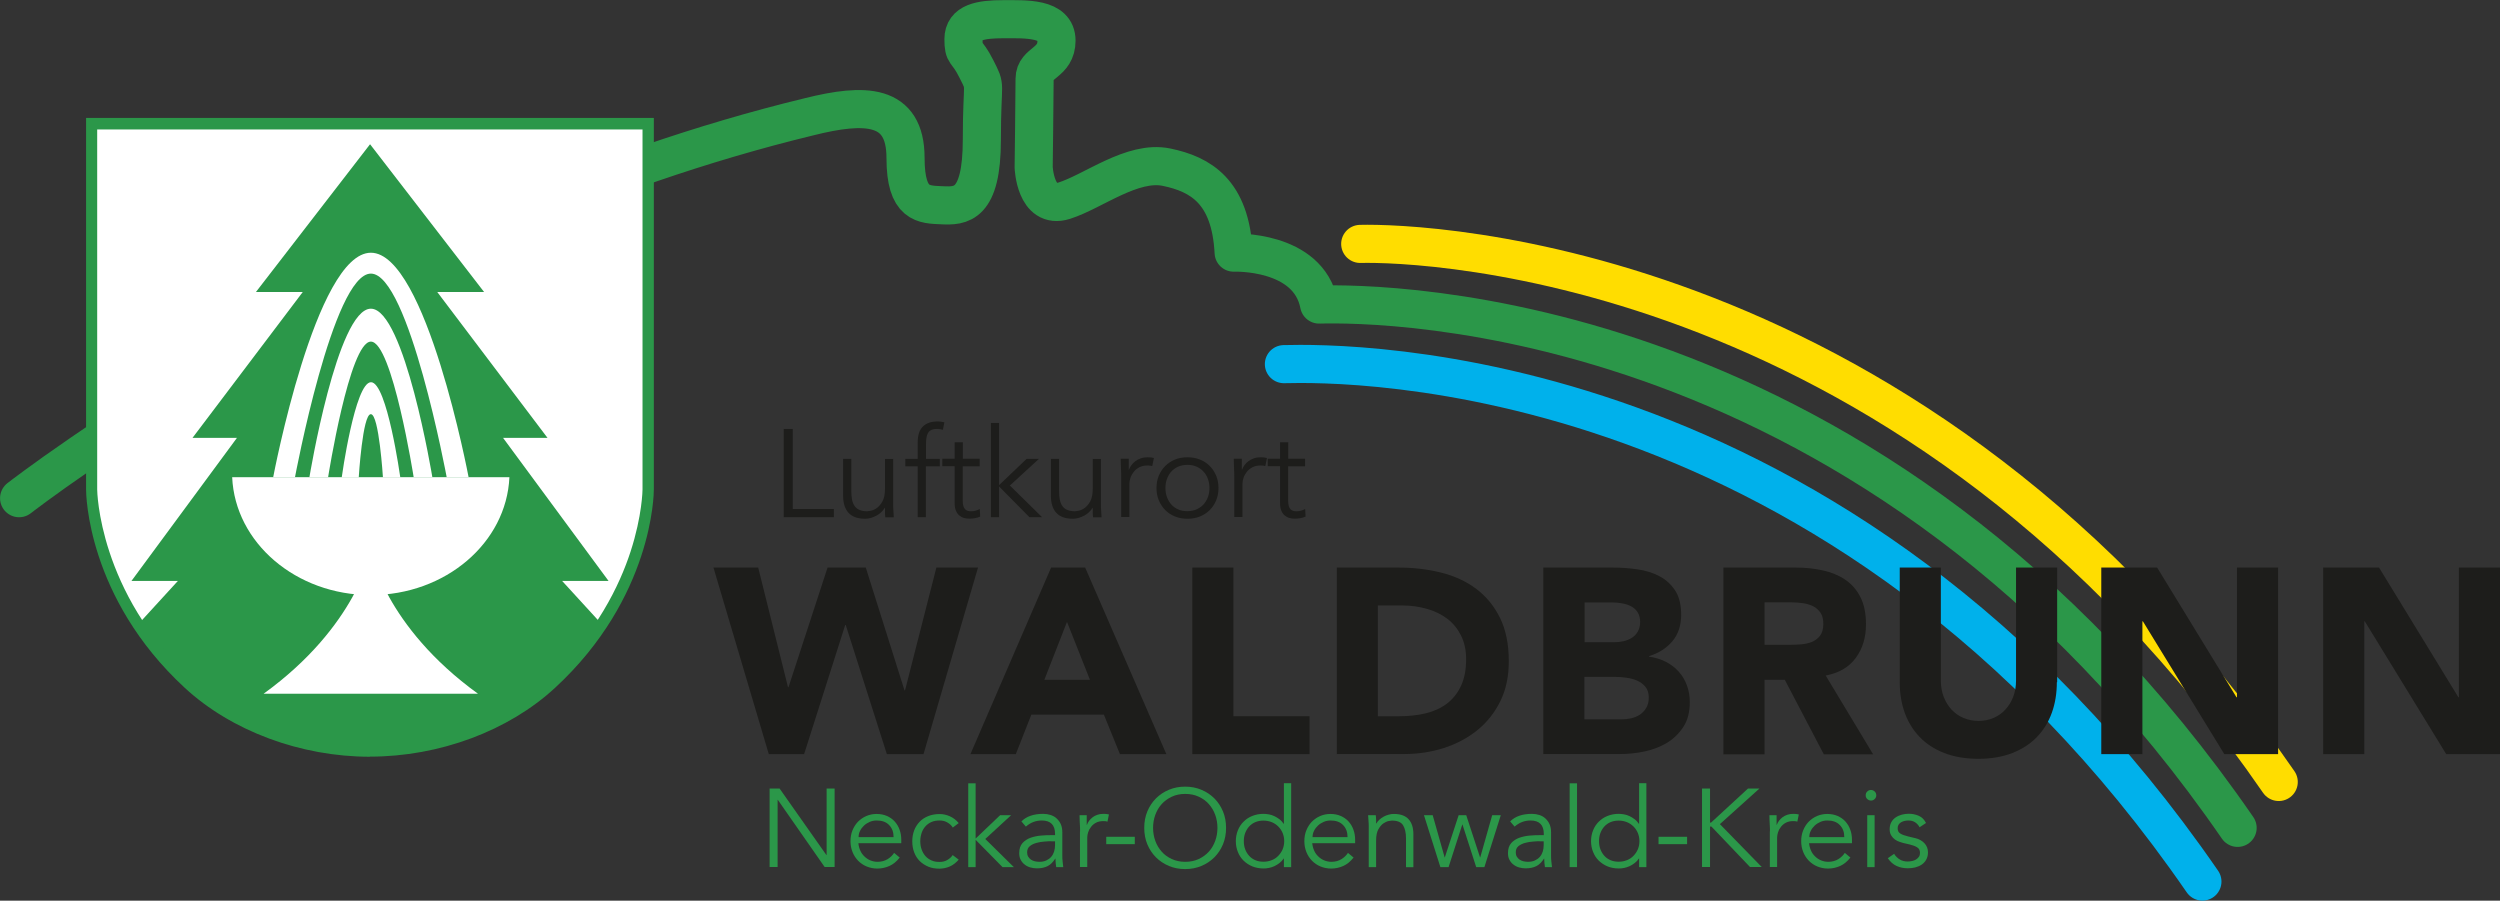 <?xml version="1.0" encoding="UTF-8"?>
<svg id="Ebene_2" data-name="Ebene 2" xmlns="http://www.w3.org/2000/svg" viewBox="0 0 240.77 86.74">
  <rect x="0" y="0" width="240.77" height="86.74" fill="#333333" stroke="none"/>
  <defs>
    <style>
      .cls-1 {
        fill: #2b9749;
      }

      .cls-2 {
        fill: #1d1d1b;
      }

      .cls-3 {
        stroke: #2b9749;
      }

      .cls-3, .cls-4, .cls-5 {
        fill: none;
        stroke-linecap: round;
        stroke-linejoin: round;
        stroke-width: 3.67px;
      }

      .cls-6 {
        fill: #fff;
      }

      .cls-4 {
        stroke: #00b1eb;
      }

      .cls-5 {
        stroke: #fd0;
      }
    </style>
  </defs>
  <g id="Ebene_1-2" data-name="Ebene 1">
    <path class="cls-3" d="M1.84,47.98S36.07,21.38,77.95,11.24c5.29-1.32,9.26-1.32,9.26,3.97,0,4.56,1.76,4.48,3.53,4.56s3.82.07,3.82-6.32c0-6.02.49-4.79-.54-6.84-.95-1.9-1.23-1.24-1.23-2.85s1.62-1.91,3.82-1.91,5.14-.15,5.14,2.06-2.11,2.06-2.11,3.67-.09,8.52-.09,8.52c0,0,.15,4.11,2.94,3.23s6.56-3.91,9.85-3.23,6.17,2.35,6.47,8.23c0,0,7.2-.29,8.23,5,5.88-.15,53.63-.15,88.46,50.4"/>
    <path class="cls-5" d="M131,23.49c5.88-.15,53.63,1.27,88.46,51.82"/>
    <path class="cls-4" d="M123.65,35.07c5.88-.15,53.63-.71,88.46,49.83"/>
    <g>
      <path class="cls-2" d="M68.71,54.66h4.31l2.87,11.52h.05l3.76-11.52h3.68l3.73,11.83h.05l3.02-11.83h4.01l-5.25,17.97h-3.53l-3.96-12.44h-.05l-3.96,12.44h-3.4l-5.33-17.97Z"/>
      <path class="cls-2" d="M101.24,54.66h3.27l7.82,17.97h-4.47l-1.55-3.81h-6.98l-1.5,3.81h-4.37l7.77-17.97ZM102.76,59.89l-2.18,5.58h4.39l-2.21-5.58Z"/>
      <path class="cls-2" d="M114.83,54.66h3.96v14.32h7.33v3.65h-11.29v-17.97Z"/>
      <path class="cls-2" d="M128.73,54.66h5.94c1.44,0,2.8.16,4.1.48,1.29.32,2.42.84,3.39,1.56.96.72,1.73,1.65,2.3,2.8.57,1.15.85,2.55.85,4.19,0,1.46-.27,2.74-.82,3.85-.55,1.11-1.29,2.04-2.22,2.79-.93.75-2.01,1.32-3.22,1.71-1.22.39-2.5.58-3.83.58h-6.47v-17.97ZM132.69,68.98h2.06c.91,0,1.76-.09,2.55-.28.79-.19,1.47-.5,2.04-.93.57-.43,1.03-1,1.36-1.7s.5-1.56.5-2.58c0-.88-.17-1.65-.5-2.3-.33-.65-.77-1.19-1.33-1.61-.56-.42-1.21-.74-1.97-.95-.75-.21-1.54-.32-2.37-.32h-2.33v10.66Z"/>
      <path class="cls-2" d="M148.64,54.66h6.7c.78,0,1.56.06,2.35.17s1.49.33,2.12.66,1.13.79,1.52,1.38c.39.59.58,1.38.58,2.36s-.28,1.86-.85,2.53c-.57.67-1.32,1.15-2.25,1.43v.05c.59.08,1.13.25,1.61.49.48.25.9.56,1.24.94.35.38.61.82.8,1.33.19.51.28,1.05.28,1.62,0,.95-.2,1.74-.61,2.37-.41.63-.93,1.15-1.57,1.54-.64.39-1.37.67-2.17.84-.8.17-1.6.25-2.4.25h-7.36v-17.97ZM152.6,61.85h2.87c.3,0,.6-.03.9-.1.3-.07.56-.18.8-.33s.43-.36.57-.61c.14-.25.22-.56.22-.91s-.08-.68-.24-.93c-.16-.25-.37-.44-.62-.57-.25-.14-.54-.23-.86-.29-.32-.06-.63-.09-.94-.09h-2.69v3.83ZM152.6,69.28h3.55c.3,0,.61-.03.93-.1.31-.07.6-.19.85-.35.25-.17.46-.39.62-.66.16-.27.24-.6.24-.99,0-.42-.11-.77-.32-1.03-.21-.26-.48-.46-.8-.6-.32-.14-.67-.23-1.04-.28s-.72-.08-1.04-.08h-3v4.09Z"/>
      <path class="cls-2" d="M165.98,54.66h6.96c.91,0,1.78.09,2.6.27.82.18,1.54.47,2.16.89.62.42,1.11.97,1.47,1.68.36.7.54,1.58.54,2.63,0,1.27-.33,2.35-.99,3.24-.66.89-1.62,1.45-2.89,1.69l4.57,7.59h-4.75l-3.76-7.18h-1.95v7.18h-3.96v-17.97ZM169.94,62.1h2.33c.36,0,.73-.01,1.13-.04.4-.03.76-.1,1.08-.23s.59-.33.8-.6c.21-.27.32-.65.32-1.14,0-.46-.09-.82-.28-1.09-.19-.27-.42-.48-.71-.62-.29-.14-.62-.24-.99-.29-.37-.05-.74-.08-1.09-.08h-2.59v4.09Z"/>
      <path class="cls-2" d="M198.09,65.7c0,1.07-.16,2.05-.48,2.94s-.8,1.68-1.43,2.33c-.63.66-1.43,1.18-2.37,1.55-.95.37-2.04.56-3.27.56s-2.35-.19-3.3-.56c-.95-.37-1.74-.89-2.37-1.55-.63-.66-1.11-1.44-1.43-2.33s-.48-1.88-.48-2.94v-11.04h3.96v10.89c0,.56.09,1.07.27,1.55.18.47.43.88.75,1.23.32.35.71.62,1.15.81.45.19.93.29,1.46.29s1.01-.1,1.45-.29c.44-.19.82-.46,1.14-.81.32-.35.57-.76.75-1.23.18-.47.27-.99.27-1.55v-10.89h3.96v11.04Z"/>
      <path class="cls-2" d="M202.37,54.66h5.38l7.64,12.49h.05v-12.49h3.96v17.97h-5.18l-7.84-12.79h-.05v12.79h-3.96v-17.97Z"/>
      <path class="cls-2" d="M223.74,54.66h5.38l7.64,12.49h.05v-12.49h3.96v17.97h-5.18l-7.84-12.79h-.05v12.79h-3.96v-17.97Z"/>
    </g>
    <g>
      <path class="cls-2" d="M76.35,49.02h3.96v.79h-4.83v-8.5h.87v7.71Z"/>
      <path class="cls-2" d="M85.26,49.81c-.02-.15-.03-.3-.03-.45,0-.15,0-.3,0-.45h-.02c-.09.15-.2.29-.34.42-.14.13-.29.24-.46.33-.17.09-.35.16-.53.22-.19.05-.38.08-.56.08-.72,0-1.25-.19-1.6-.57-.34-.38-.52-.92-.52-1.63v-3.57h.79v3.11c0,.31.02.59.07.83.05.24.13.44.25.61.12.16.27.29.47.37s.44.13.74.13c.04,0,.15-.02.34-.05.18-.03.38-.12.58-.26.2-.14.39-.36.55-.65s.24-.69.24-1.2v-2.88h.79v4.38c0,.15,0,.34.02.58.01.23.03.45.04.66h-.82Z"/>
      <path class="cls-2" d="M90.5,44.91h-1.33v4.9h-.79v-4.9h-1.19v-.72h1.19v-1.54c0-.74.17-1.27.52-1.59.34-.32.8-.47,1.37-.47.11,0,.23,0,.34.02s.23.04.34.06l-.14.72c-.1-.02-.2-.04-.3-.06-.1-.02-.21-.02-.31-.02-.22,0-.39.04-.53.11-.14.07-.24.17-.31.31-.07.13-.12.29-.14.46-.02.18-.04.36-.04.56v1.44h1.33v.72Z"/>
      <path class="cls-2" d="M94.34,44.91h-1.62v3.32c0,.21.02.38.06.51.04.13.1.23.17.31.07.07.16.12.26.15.1.03.21.04.33.04.14,0,.28-.02.42-.06.14-.04.28-.09.4-.16l.04.73c-.3.14-.65.2-1.07.2-.15,0-.31-.02-.47-.06s-.31-.12-.45-.23c-.14-.11-.25-.26-.34-.46s-.13-.44-.13-.76v-3.54h-1.19v-.72h1.19v-1.59h.79v1.59h1.62v.72Z"/>
      <path class="cls-2" d="M96.22,46.72l2.65-2.53h1.19l-2.8,2.57,3.1,3.05h-1.22l-2.92-2.96v2.96h-.79v-9.08h.79v5.99Z"/>
      <path class="cls-2" d="M105.27,49.81c-.02-.15-.03-.3-.03-.45,0-.15,0-.3,0-.45h-.02c-.09.15-.2.29-.34.42-.14.13-.29.24-.46.33-.17.09-.35.16-.53.22-.19.05-.38.08-.56.08-.72,0-1.25-.19-1.6-.57-.34-.38-.52-.92-.52-1.63v-3.57h.79v3.11c0,.31.02.59.07.83.05.24.13.44.25.61.12.16.27.29.47.37s.44.13.74.13c.04,0,.15-.02.34-.05.18-.03.38-.12.58-.26.2-.14.39-.36.55-.65s.24-.69.24-1.2v-2.88h.79v4.38c0,.15,0,.34.02.58.01.23.03.45.04.66h-.82Z"/>
      <path class="cls-2" d="M107.98,45.94c0-.25,0-.5-.02-.76-.01-.26-.02-.59-.03-1h.78v1.05h.02c.06-.15.14-.3.24-.44.1-.14.23-.27.38-.38s.32-.2.52-.27c.2-.07.42-.1.67-.1.22,0,.42.02.59.07l-.16.78c-.1-.04-.26-.06-.46-.06-.3,0-.56.06-.78.17-.22.12-.4.26-.54.44-.14.18-.25.37-.32.58-.07.21-.1.41-.1.6v3.17h-.79v-3.87Z"/>
      <path class="cls-2" d="M117.35,47c0,.42-.07.82-.22,1.18-.15.36-.35.67-.62.94s-.58.47-.94.62-.77.22-1.21.22-.83-.07-1.2-.22-.68-.35-.94-.62c-.26-.26-.47-.58-.62-.94s-.22-.75-.22-1.18.07-.82.22-1.18.35-.67.62-.94c.26-.26.58-.47.94-.62.36-.15.76-.22,1.2-.22s.84.07,1.21.22c.36.15.68.35.94.62.26.26.47.58.62.94.15.36.22.75.22,1.18ZM116.48,47c0-.31-.05-.6-.15-.88-.1-.27-.24-.51-.43-.71-.18-.2-.41-.36-.67-.47-.26-.12-.55-.17-.88-.17s-.62.06-.88.17c-.26.12-.48.27-.66.47-.18.2-.32.44-.42.71-.1.27-.15.56-.15.88s.05.6.15.88c.1.27.24.51.42.71.18.2.4.36.66.47.26.12.55.17.88.17s.62-.06.88-.17c.26-.12.48-.27.67-.47.18-.2.33-.44.43-.71.1-.27.15-.56.15-.88Z"/>
      <path class="cls-2" d="M118.87,45.94c0-.25,0-.5-.02-.76-.01-.26-.02-.59-.03-1h.78v1.05h.02c.06-.15.14-.3.24-.44.1-.14.23-.27.38-.38s.32-.2.52-.27c.2-.07.42-.1.67-.1.22,0,.42.02.59.07l-.16.78c-.1-.04-.26-.06-.46-.06-.3,0-.56.06-.78.17-.22.12-.4.26-.54.44-.14.18-.25.37-.32.58-.07.21-.1.41-.1.6v3.17h-.79v-3.87Z"/>
      <path class="cls-2" d="M125.68,44.91h-1.62v3.32c0,.21.02.38.06.51.04.13.1.23.17.31.07.07.16.12.26.15.1.03.21.04.33.04.14,0,.28-.02.42-.06.14-.04.28-.09.4-.16l.04.73c-.3.14-.65.2-1.07.2-.15,0-.31-.02-.47-.06s-.31-.12-.45-.23c-.14-.11-.25-.26-.34-.46s-.13-.44-.13-.76v-3.54h-1.19v-.72h1.19v-1.59h.79v1.59h1.62v.72Z"/>
    </g>
    <g>
      <path class="cls-1" d="M79.59,82.35h.02v-6.41h.77v7.56h-.96l-4.51-6.47h-.02v6.47h-.77v-7.56h.96l4.51,6.41Z"/>
      <path class="cls-1" d="M82.67,81.2c.02.25.08.48.18.71s.23.41.4.57c.16.16.35.29.57.38s.45.14.69.14c.38,0,.7-.09.98-.26.27-.17.48-.38.62-.6l.54.45c-.3.38-.63.65-.99.81-.36.16-.75.25-1.16.25-.37,0-.71-.07-1.03-.2-.32-.13-.59-.32-.82-.55-.23-.24-.41-.51-.54-.83s-.2-.67-.2-1.05.06-.73.19-1.05c.13-.32.31-.6.53-.83.23-.23.5-.42.8-.55.31-.13.64-.2.99-.2.38,0,.72.07,1.01.2s.55.31.75.54.36.49.46.79c.11.3.16.62.16.97v.32h-4.17ZM86.06,80.62c0-.48-.14-.86-.43-1.16-.29-.3-.68-.44-1.2-.44-.23,0-.45.04-.66.13-.21.09-.4.21-.56.36s-.29.32-.38.51c-.1.19-.14.39-.14.6h3.37Z"/>
      <path class="cls-1" d="M91.75,79.68c-.12-.19-.29-.34-.51-.47-.22-.13-.46-.19-.74-.19-.29,0-.55.04-.78.14s-.43.24-.59.42c-.16.18-.29.39-.37.64-.08.25-.13.51-.13.79s.04.55.13.8c.09.25.21.46.37.64.16.18.36.32.59.42s.49.15.78.14c.28,0,.53-.06.74-.19.22-.13.39-.28.51-.47l.58.44c-.25.29-.53.51-.84.65-.31.14-.64.21-.98.22-.41,0-.77-.05-1.1-.19s-.61-.32-.84-.55c-.23-.24-.41-.51-.53-.84-.12-.32-.18-.67-.18-1.05s.06-.73.18-1.05c.12-.32.3-.6.53-.84s.51-.42.84-.55.69-.19,1.1-.19c.34,0,.67.08.98.22.31.14.59.35.84.65l-.58.44Z"/>
      <path class="cls-1" d="M93.96,80.76l2.36-2.25h1.06l-2.49,2.29,2.75,2.71h-1.09l-2.59-2.63v2.63h-.71v-8.07h.71v5.33Z"/>
      <path class="cls-1" d="M101.61,80.44v-.13c0-.86-.43-1.29-1.28-1.29-.58,0-1.09.2-1.53.59l-.43-.5c.47-.48,1.17-.73,2.11-.73.24,0,.48.04.7.11.22.07.42.18.58.33.16.15.3.33.4.55s.15.48.15.79v2.23c0,.19,0,.39.03.6.02.21.04.38.06.52h-.68c-.02-.12-.04-.25-.05-.4-.01-.14-.02-.28-.02-.42h-.02c-.21.33-.45.58-.73.72s-.62.22-1.03.22c-.22,0-.43-.03-.64-.09-.21-.06-.39-.15-.55-.28-.16-.12-.29-.28-.38-.46-.1-.18-.14-.39-.14-.64,0-.41.1-.72.31-.96s.47-.4.79-.52c.32-.11.65-.18,1.01-.21.36-.03.69-.04.99-.04h.35ZM101.25,81.02c-.18,0-.4,0-.67.03-.27.02-.52.06-.77.13-.25.07-.46.17-.63.31-.17.14-.26.34-.26.59,0,.16.03.3.1.42.07.12.16.21.27.29.11.07.24.13.38.16s.28.05.42.05c.26,0,.48-.04.67-.13.19-.09.35-.2.48-.35.13-.15.22-.32.28-.51.06-.2.09-.4.09-.62v-.36h-.36Z"/>
      <path class="cls-1" d="M104.02,80.07c0-.22,0-.44-.02-.67s-.02-.52-.03-.89h.69v.93h.02c.05-.14.12-.27.21-.39.09-.12.21-.24.34-.34.13-.1.28-.18.46-.24.17-.06.37-.09.59-.09.2,0,.37.02.52.06l-.14.69c-.09-.04-.23-.05-.41-.05-.27,0-.5.05-.69.15s-.35.23-.48.4c-.13.16-.22.33-.28.52-.06.19-.09.36-.09.53v2.82h-.7v-3.44Z"/>
      <path class="cls-1" d="M109.29,81.3h-2.75v-.71h2.75v.71Z"/>
      <path class="cls-1" d="M118.08,79.73c0,.58-.1,1.11-.3,1.59-.2.48-.48.9-.83,1.25-.35.35-.77.63-1.25.83s-1,.3-1.56.3-1.08-.1-1.56-.3-.9-.48-1.25-.83c-.35-.35-.63-.77-.83-1.25-.2-.48-.3-1.01-.3-1.59s.1-1.11.3-1.59c.2-.48.48-.9.83-1.25.35-.35.77-.63,1.25-.83s1-.3,1.56-.3,1.08.1,1.56.3.9.48,1.25.83c.35.35.63.77.83,1.25.2.48.3,1.01.3,1.59ZM117.25,79.73c0-.43-.07-.85-.21-1.24-.14-.4-.35-.74-.61-1.04s-.59-.54-.98-.72c-.38-.18-.82-.27-1.3-.27s-.92.09-1.3.27c-.38.18-.71.42-.98.72s-.47.65-.61,1.04-.21.81-.21,1.24.07.85.21,1.24c.14.4.35.74.61,1.04s.59.54.98.72c.38.18.82.27,1.3.27s.92-.09,1.3-.27c.38-.18.71-.42.98-.72s.47-.65.61-1.04c.14-.39.21-.81.21-1.24Z"/>
      <path class="cls-1" d="M124.35,83.51h-.7v-.83h-.02c-.11.17-.25.32-.41.44-.16.12-.32.22-.49.3-.17.08-.35.13-.53.17-.18.04-.35.05-.52.05-.39,0-.75-.07-1.07-.2s-.6-.32-.84-.55-.42-.51-.55-.83c-.13-.32-.2-.67-.2-1.05s.07-.73.2-1.05c.13-.32.31-.6.55-.83.23-.23.51-.42.84-.55s.68-.2,1.07-.2c.16,0,.34.02.52.05s.36.09.53.17c.17.08.33.18.49.3.16.12.29.27.41.44h.02v-3.91h.7v8.07ZM119.79,81.01c0,.28.04.54.13.78s.22.45.38.63c.16.18.36.32.59.42.23.1.49.15.79.15s.55-.05.8-.15c.25-.1.46-.24.63-.42s.32-.39.42-.63c.1-.24.15-.5.15-.78s-.05-.54-.15-.78c-.1-.24-.24-.45-.42-.63s-.39-.32-.63-.42c-.25-.1-.51-.15-.8-.15s-.55.05-.79.15c-.23.1-.43.24-.59.42-.16.18-.29.39-.38.63-.09.24-.13.5-.13.78Z"/>
      <path class="cls-1" d="M126.38,81.2c.02.25.08.48.18.71s.23.41.4.57c.16.16.35.29.57.38s.45.14.69.14c.38,0,.7-.09.98-.26.27-.17.48-.38.62-.6l.54.45c-.3.38-.63.65-.99.81-.36.16-.75.25-1.16.25-.37,0-.71-.07-1.03-.2-.32-.13-.59-.32-.82-.55-.23-.24-.41-.51-.54-.83s-.2-.67-.2-1.05.06-.73.19-1.05c.13-.32.31-.6.53-.83.23-.23.5-.42.8-.55.31-.13.64-.2.99-.2.38,0,.72.07,1.01.2s.55.31.75.54.36.49.46.79c.11.3.16.62.16.97v.32h-4.17ZM129.78,80.62c0-.48-.14-.86-.43-1.16-.29-.3-.68-.44-1.2-.44-.23,0-.45.04-.66.13-.21.09-.4.21-.56.36s-.29.32-.38.51c-.1.19-.14.39-.14.6h3.37Z"/>
      <path class="cls-1" d="M132.5,78.51c.01.14.02.27.03.4,0,.13,0,.27,0,.4h.02c.08-.14.18-.26.3-.37.12-.11.26-.21.41-.29.15-.08.31-.15.48-.19.17-.05.33-.07.5-.07.64,0,1.11.17,1.42.51.31.34.46.82.46,1.45v3.17h-.71v-2.77c0-.55-.1-.98-.29-1.28s-.55-.44-1.07-.44c-.04,0-.14.01-.3.04-.16.03-.34.11-.52.23s-.34.32-.49.58c-.14.26-.21.61-.21,1.07v2.56h-.71v-3.9c0-.14,0-.31-.02-.51-.01-.21-.02-.4-.04-.59h.73Z"/>
      <path class="cls-1" d="M137.98,78.51l1.15,4.06h.02l1.33-4.06h.73l1.33,4.06h.02l1.15-4.06h.83l-1.58,5h-.79l-1.32-4.1h-.02l-1.32,4.1h-.79l-1.58-5h.83Z"/>
      <path class="cls-1" d="M148.68,80.44v-.13c0-.86-.43-1.29-1.28-1.29-.58,0-1.09.2-1.53.59l-.43-.5c.47-.48,1.17-.73,2.11-.73.24,0,.48.04.7.11.22.07.42.18.58.33.16.15.3.33.4.55s.15.48.15.79v2.23c0,.19,0,.39.03.6.02.21.04.38.06.52h-.68c-.02-.12-.04-.25-.05-.4-.01-.14-.02-.28-.02-.42h-.02c-.21.33-.45.58-.73.72s-.62.22-1.03.22c-.22,0-.43-.03-.64-.09-.21-.06-.39-.15-.55-.28-.16-.12-.29-.28-.38-.46-.1-.18-.14-.39-.14-.64,0-.41.1-.72.31-.96s.47-.4.79-.52c.32-.11.65-.18,1.01-.21.36-.03.69-.04.99-.04h.35ZM148.31,81.02c-.18,0-.4,0-.67.03-.27.02-.52.06-.77.13-.25.07-.46.17-.63.31-.17.14-.26.34-.26.59,0,.16.03.3.1.42.07.12.16.21.27.29.11.07.24.13.38.16s.28.05.42.05c.26,0,.48-.04.67-.13.19-.09.35-.2.48-.35.13-.15.22-.32.28-.51.06-.2.09-.4.09-.62v-.36h-.36Z"/>
      <path class="cls-1" d="M151.88,83.51h-.71v-8.07h.71v8.07Z"/>
      <path class="cls-1" d="M158.56,83.51h-.7v-.83h-.02c-.11.17-.25.32-.41.44-.16.12-.32.22-.49.3-.17.08-.35.13-.53.17-.18.04-.35.05-.52.05-.39,0-.75-.07-1.07-.2s-.6-.32-.84-.55-.42-.51-.55-.83c-.13-.32-.2-.67-.2-1.05s.07-.73.2-1.05c.13-.32.31-.6.55-.83.23-.23.51-.42.84-.55s.68-.2,1.07-.2c.16,0,.34.02.52.05s.36.09.53.17c.17.08.33.18.49.3.16.12.29.27.41.44h.02v-3.91h.7v8.07ZM154,81.01c0,.28.04.54.13.78s.22.45.38.63c.16.18.36.32.59.42.23.1.49.15.79.15s.55-.05.8-.15c.25-.1.46-.24.63-.42s.32-.39.42-.63c.1-.24.15-.5.15-.78s-.05-.54-.15-.78c-.1-.24-.24-.45-.42-.63s-.39-.32-.63-.42c-.25-.1-.51-.15-.8-.15s-.55.05-.79.15c-.23.1-.43.24-.59.42-.16.18-.29.39-.38.63-.09.24-.13.5-.13.78Z"/>
      <path class="cls-1" d="M162.48,81.3h-2.75v-.71h2.75v.71Z"/>
      <path class="cls-1" d="M164.68,79.22h.11l3.56-3.28h1.1l-3.81,3.43,4.03,4.13h-1.13l-3.72-3.9h-.13v3.9h-.77v-7.56h.77v3.28Z"/>
      <path class="cls-1" d="M170.46,80.07c0-.22,0-.44-.02-.67s-.02-.52-.03-.89h.69v.93h.02c.05-.14.12-.27.21-.39.09-.12.21-.24.34-.34.13-.1.28-.18.46-.24.17-.06.37-.09.59-.09.2,0,.37.02.52.06l-.14.69c-.09-.04-.23-.05-.41-.05-.27,0-.5.05-.69.15s-.35.23-.48.4c-.13.16-.22.33-.28.52-.06.19-.09.36-.09.53v2.82h-.7v-3.44Z"/>
      <path class="cls-1" d="M174.23,81.2c.02.25.08.48.18.71s.23.41.4.57c.16.16.35.29.57.38s.45.14.69.14c.38,0,.7-.09.98-.26.27-.17.48-.38.62-.6l.54.45c-.3.38-.63.65-.99.81-.36.16-.75.25-1.16.25-.37,0-.71-.07-1.03-.2-.32-.13-.59-.32-.82-.55-.23-.24-.41-.51-.54-.83s-.2-.67-.2-1.05.06-.73.19-1.05c.13-.32.31-.6.53-.83.23-.23.5-.42.8-.55.31-.13.64-.2.99-.2.38,0,.72.07,1.01.2s.55.31.75.54.36.49.46.79c.11.3.16.62.16.97v.32h-4.17ZM177.62,80.62c0-.48-.14-.86-.43-1.16-.29-.3-.68-.44-1.2-.44-.23,0-.45.04-.66.13-.21.09-.4.21-.56.36s-.29.32-.38.51c-.1.19-.14.39-.14.6h3.37Z"/>
      <path class="cls-1" d="M180.7,76.59c0,.15-.05.27-.16.37s-.22.14-.35.14-.25-.05-.35-.14c-.11-.1-.16-.22-.16-.37s.05-.27.16-.37c.11-.1.22-.14.35-.14s.25.05.35.14.16.22.16.37ZM180.54,83.51h-.71v-5h.71v5Z"/>
      <path class="cls-1" d="M184.88,79.69c-.11-.21-.25-.37-.43-.49-.18-.12-.4-.18-.65-.18-.12,0-.24.01-.37.04-.12.03-.24.07-.34.13-.1.06-.18.14-.24.23-.06.09-.09.21-.09.34,0,.24.08.41.25.51.16.11.41.2.74.28l.71.17c.35.08.64.24.87.48.23.24.35.54.35.89,0,.27-.06.5-.17.7-.11.2-.26.36-.44.48s-.39.21-.62.27c-.24.06-.47.08-.72.08-.38,0-.74-.07-1.07-.22s-.61-.4-.85-.75l.61-.42c.14.23.32.41.54.54.22.14.48.2.77.2.14,0,.28-.02.43-.05s.27-.08.38-.15.2-.16.27-.26c.07-.11.1-.23.1-.37,0-.25-.09-.43-.28-.54-.18-.11-.41-.2-.67-.26l-.68-.16c-.09-.02-.2-.06-.35-.11-.15-.05-.29-.12-.43-.22s-.26-.23-.36-.39-.15-.36-.15-.59c0-.26.05-.48.15-.67s.24-.35.42-.47c.17-.12.37-.21.59-.27.22-.06.45-.09.68-.09.35,0,.67.07.97.2s.53.37.69.69l-.63.42Z"/>
    </g>
    <g>
      <path class="cls-6" d="M35.63,72.22c-6.52,0-13.03-2.42-17.41-6.47-9.17-8.48-9.29-18.5-9.29-18.6V11.84h53.39v35.3s-.01,2.56-1.17,6.12c-1.06,3.25-3.33,8.06-8.11,12.48-4.38,4.05-10.89,6.47-17.41,6.47Z"/>
      <path class="cls-1" d="M35.5,72.68c-8.03,0-13.67-3.26-16.99-6-3.6-2.97-5.28-5.89-5.35-6.02l-.13-.23,4.1-4.48h-4.47l10.16-13.78h-4.28l10.62-14.05h-4.51l10.99-14.23,10.98,14.23h-4.51l10.62,14.05h-4.28l10.16,13.78h-4.47l4.1,4.48-.13.23c-.07.12-1.75,3.05-5.35,6.02-3.32,2.74-8.97,6-17,6h-.24Z"/>
      <path class="cls-2" d="M25.89,66.66h19.65c-6.62-4.95-9.02-10.07-9.82-12.39-.8,2.32-3.2,7.44-9.82,12.39Z"/>
      <path class="cls-6" d="M35.71,66.81h10.32c-9-6.51-10.32-13.67-10.32-13.67h0s-1.32,7.16-10.32,13.67h10.32Z"/>
      <path class="cls-1" d="M35.63,72.88c-6.67,0-13.34-2.48-17.84-6.64-9.4-8.69-9.5-18.67-9.5-19.1V11.36s54.68,0,54.68,0v35.78c0,.42-.1,10.4-9.5,19.09-4.49,4.16-11.16,6.64-17.84,6.64ZM9.36,12.47v34.67c0,.1.12,9.92,9.14,18.27,4.3,3.98,10.7,6.35,17.12,6.35h0c6.42,0,12.82-2.38,17.12-6.35,4.71-4.36,6.95-9.09,7.99-12.29,1.13-3.48,1.15-5.95,1.15-5.98V12.47H9.36Z"/>
      <path class="cls-6" d="M43.02,45.96s-3.65-19.61-7.3-19.61h0c-3.65,0-7.31,19.61-7.31,19.61h-2.1s4.09-21.62,9.41-21.62,9.41,21.62,9.41,21.62h-2.1Z"/>
      <path class="cls-6" d="M39.84,45.96s-2.06-13.06-4.12-13.06h0c-2.06,0-4.12,13.06-4.12,13.06h-1.8s2.68-16.23,5.92-16.23h0c3.24,0,5.92,16.23,5.92,16.23h-1.8Z"/>
      <path class="cls-6" d="M36.88,45.98s-.38-6.09-1.16-6.09h-.01c-.79,0-1.16,6.09-1.16,6.09h-1.64s1.27-9.17,2.82-9.17h0c1.54,0,2.82,9.16,2.82,9.16h-1.65Z"/>
      <path class="cls-2" d="M48.65,46.37c-.6,5.93-6.23,10.53-12.94,10.53s-12.34-4.6-12.94-10.53h25.88Z"/>
      <path class="cls-6" d="M35.71,57.31c7.2,0,13.07-5.04,13.35-11.35h-13.35,0-13.35c.28,6.31,6.15,11.35,13.35,11.35h0Z"/>
    </g>
  </g>
</svg>